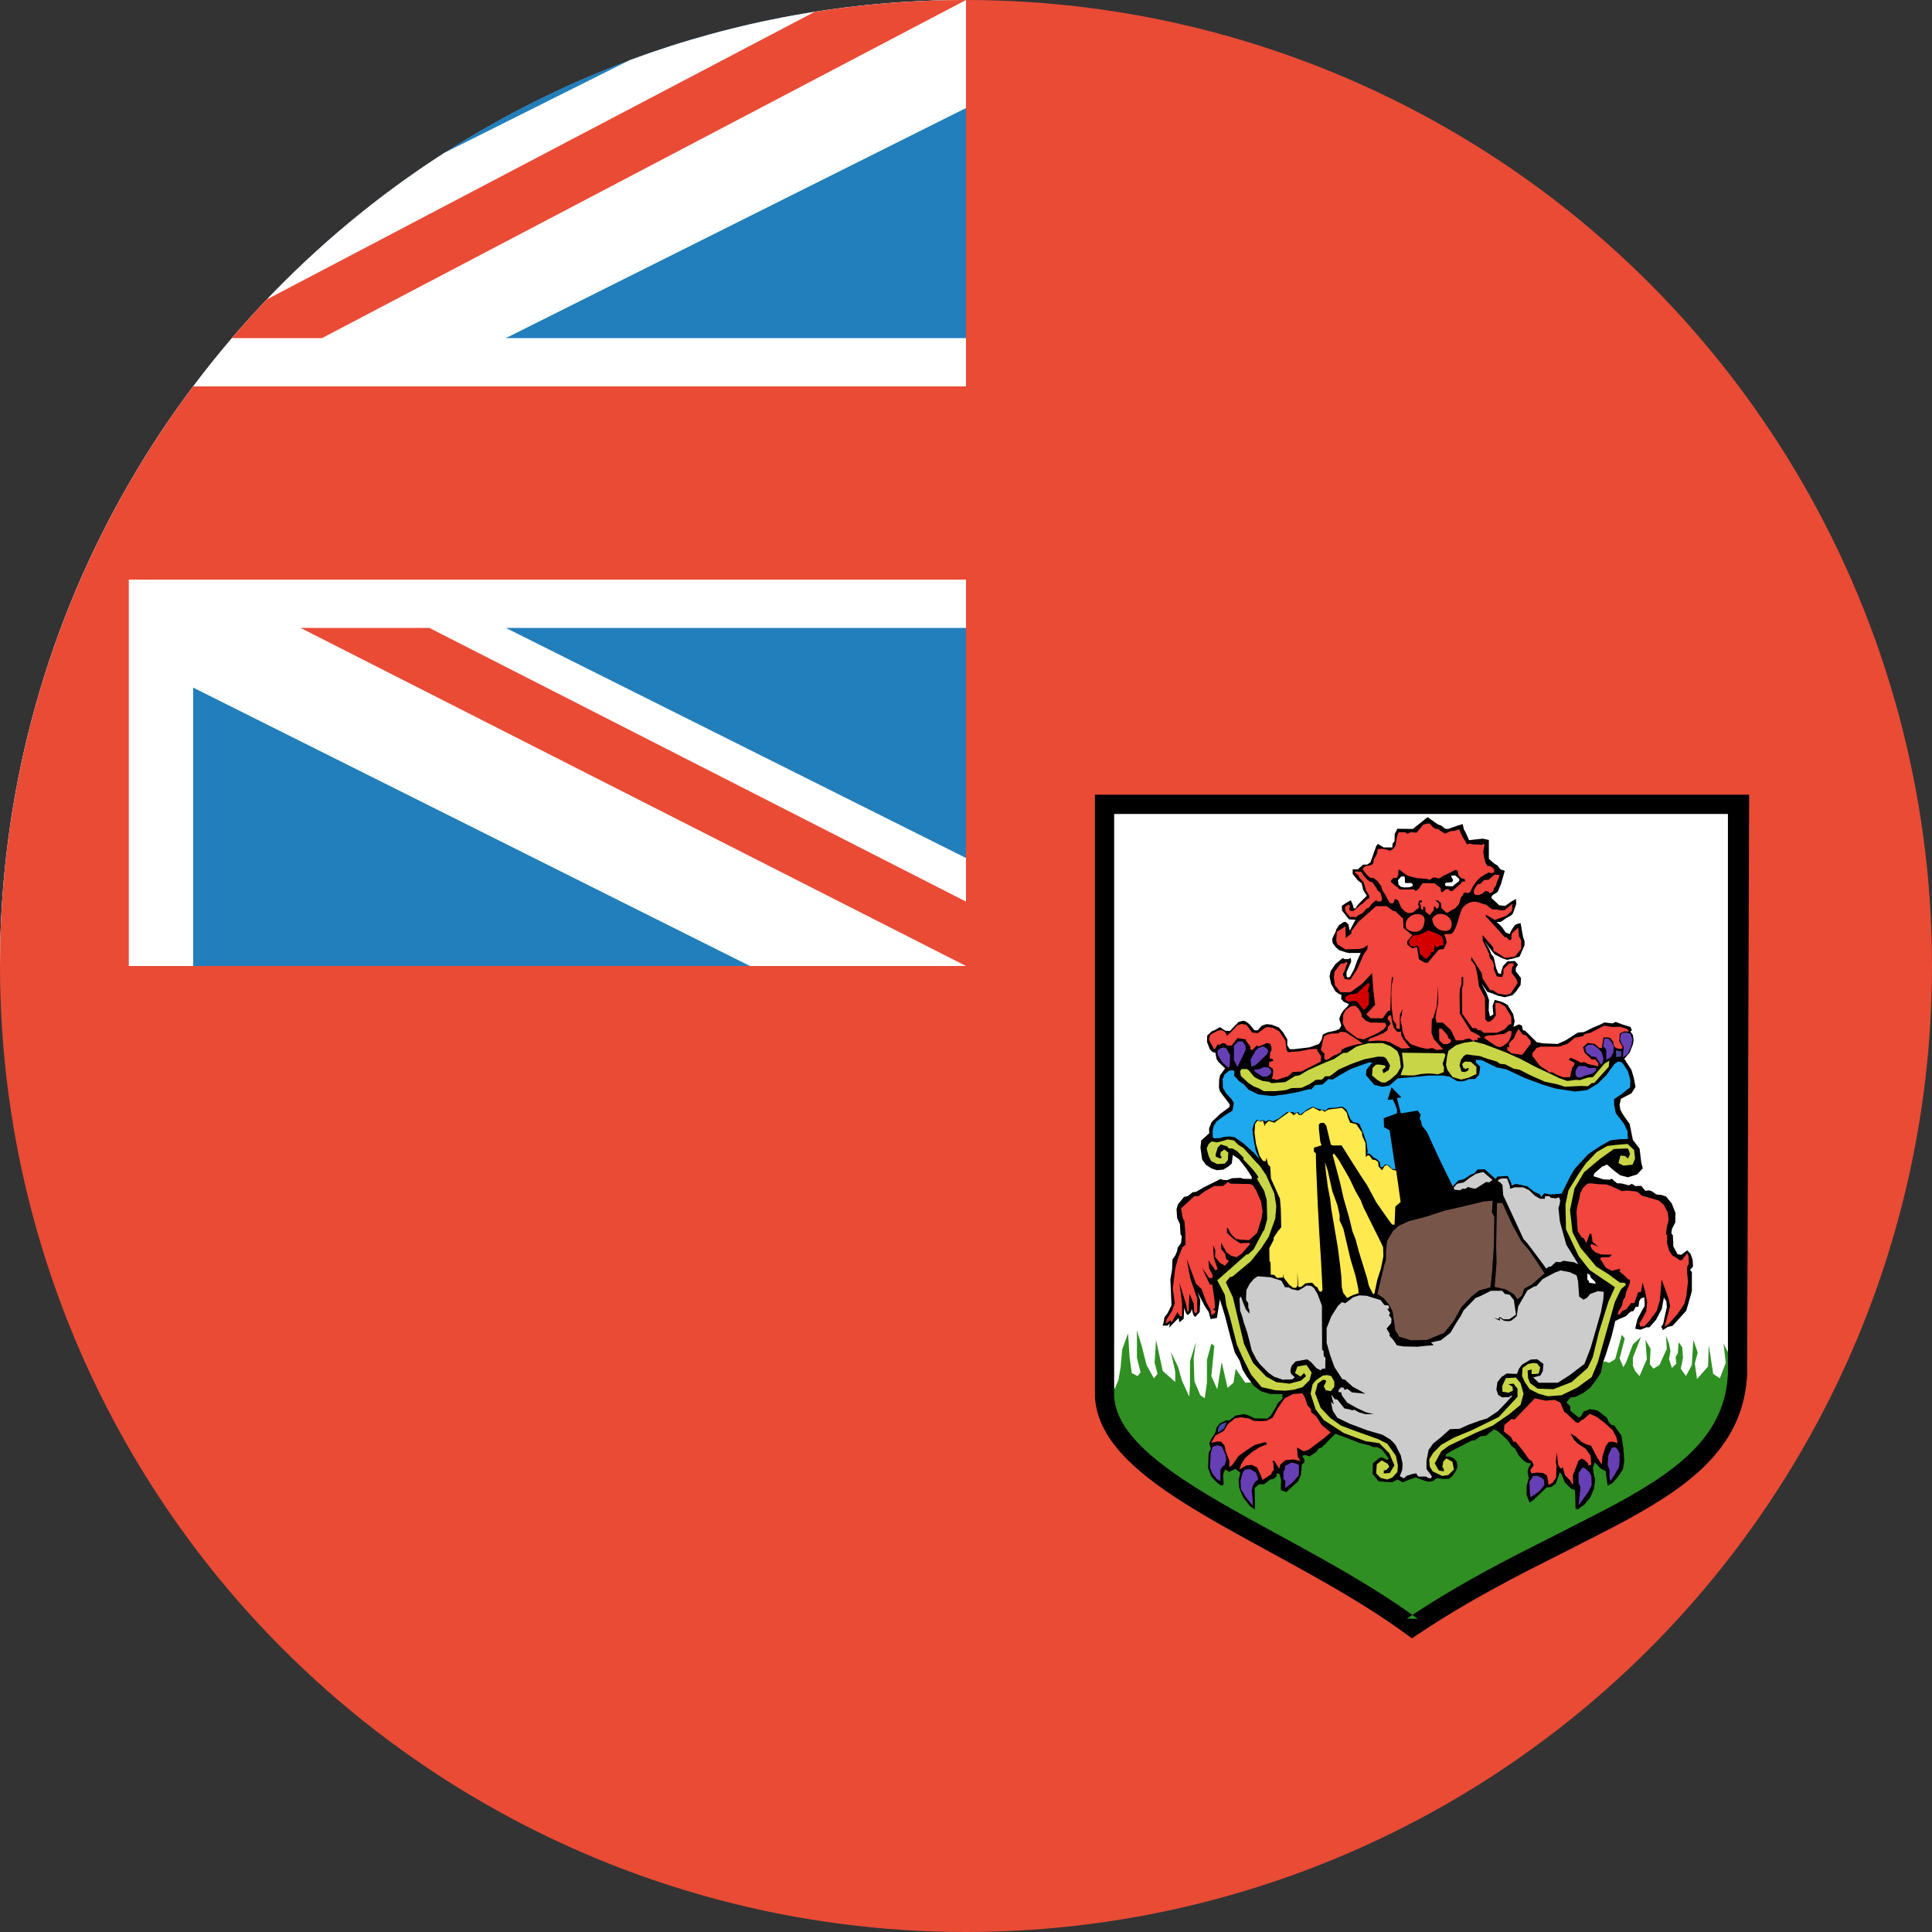 <?xml version="1.0" encoding="UTF-8" standalone="no"?>
<svg width="180px" height="180px" viewBox="0 0 180 180" version="1.1" xmlns="http://www.w3.org/2000/svg" xmlns:xlink="http://www.w3.org/1999/xlink">
    <rect x="0" y="0" width="180" height="180" fill="#333333" stroke="none"/>
    <!-- Generator: Sketch 3.8.3 (29802) - http://www.bohemiancoding.com/sketch -->
    <title>bermuda</title>
    <desc>Created with Sketch.</desc>
    <defs></defs>
    <g id="Page-1" stroke="none" stroke-width="1" fill="none" fill-rule="evenodd">
        <g id="flags" transform="translate(-990, -720)">
            <g id="bermuda" transform="translate(990, 720)">
                <ellipse id="red" fill="#E94B35" cx="90" cy="90" rx="90" ry="90"></ellipse>
                <g id="UK-corner">
                    <path d="M90,90 L90,0 C40.294,0 0,40.294 0,90 L90,90 Z" id="blue" fill="#227FBB"></path>
                    <path d="M58.667,5.604 L41.396,14.24 C16.495,30.248 0,58.198 0,90 L18,90 L18,64.062 L69.875,90 L90,90 L90,79.938 L47.125,58.5 L90,58.5 L90,31.5 L47.125,31.5 L90,10.062 L90,0 C78.981,0 68.424,1.98 58.667,5.604 L58.667,5.604 Z" id="white" fill="#FFFFFF"></path>
                    <path d="M17.993,36 L90,36 L90,54 L12,54 L12,90 L0,90 C4.3896494e-08,69.739 6.695,51.042 17.993,36 L17.993,36 L17.993,36 Z M75.912,1.096 L24.857,27.9 C23.741,29.071 22.656,30.271 21.604,31.5 L30,31.5 L90,0 L89.993,0 C85.202,0 80.5,0.375 75.912,1.096 L75.912,1.096 L75.912,1.096 Z M28,58.5 L40,58.5 L90,84 L90,90 L28,58.5 L28,58.5 Z" id="red" fill="#E94B35"></path>
                </g>
                <g id="emblem" transform="translate(102, 74)">
                    <path d="M0.91,0.938 L0.91,56.235 C1.564,64.152 18.065,69.137 29.569,77.546 C44.658,67.425 59.293,65.378 59.881,54.031 L60.065,0.938 L0.91,0.938 L0.91,0.938 L0.91,0.938 Z" id="use2386" fill="#FFFFFF"></path>
                    <polygon id="path3198" fill="#2F8F22" points="1.522 58.6 3.582 61.072 18.481 70.684 29.397 77.481 50.681 65.878 58.028 60.248 59.47 52.902 58.577 51.185 58.783 52.97 58.234 54.412 57.616 54 57.204 51.323 57.135 53.314 56.105 54.481 55.899 53.039 56.174 52.009 55.762 50.842 55.625 53.176 55.075 54.206 54.595 53.52 54.801 52.49 54.732 51.529 54.389 51.048 54.32 52.078 54.114 52.421 54.183 53.039 53.771 53.451 53.496 52.627 53.634 51.872 53.496 51.185 53.222 50.43 53.29 51.666 52.604 53.176 52.055 53.52 51.711 53.108 51.78 51.666 51.299 50.842 51.437 52.627 50.75 54.206 50.338 53.726 50.132 53.245 50.132 52.49 50.887 50.567 50.132 51.254 49.514 52.902 49.24 53.382 48.896 52.558 49.377 50.705 49.102 50.361 48.484 52.627 47.935 52.97 47.523 52.833 47.248 52.97 14.018 54.824 13.125 53.52 12.919 54.824 12.37 55.305 11.821 52.902 11.409 55.442 10.86 54.206 11.134 51.391 10.86 51.185 10.448 52.696 10.448 54.824 10.242 56.266 9.83 55.991 9.28 54.687 9.212 52.558 9.418 51.048 8.868 52.833 8.868 55.03 8.8 56.129 8.113 54.618 7.77 53.382 7.083 51.941 7.495 53.794 7.495 54.756 6.328 53.726 5.71 50.842 5.573 52.97 5.848 54 5.504 54.412 4.818 53.176 4.406 51.529 3.925 49.949 3.925 52.49 4.268 53.863 3.994 54.206 3.444 53.932 3.239 52.421 3.101 50.224 2.552 51.735 2.415 53.314 2.209 54.55 1.865 55.373 0.904 55.442"></polygon>
                    <path d="M29.63,3.231 L28.186,3.213 L27.942,3.701 L27.925,4.379 L27.751,4.588 L27.716,4.954 L26.916,4.954 L26.376,4.623 L26.219,4.832 L25.68,6.346 L25.367,6.555 L25.001,6.555 L24.514,6.99 L24.027,6.99 L24.027,7.425 L24.497,8.016 L24.862,8.295 L25.001,8.921 L25.349,9.461 L24.862,9.931 L24.479,10.331 L24.288,10.627 L24.131,10.627 L24.027,10.279 L23.853,9.878 L23.418,10.122 L23.017,10.4 L23.035,10.835 L23.679,11.653 L24.288,11.688 L23.748,12.715 L23.626,12.106 L23.348,11.88 L23.174,11.914 L22.774,12.175 L22.495,12.593 L22.426,12.854 L22.287,13.098 L22.112,13.498 L22.165,13.863 L22.461,14.264 L22.774,14.525 L23.418,14.734 L23.644,14.786 L24.775,14.786 L24.444,15.517 L24.149,16.317 L23.783,16.996 L23.557,17.083 L23.452,16.944 L23.452,16.578 L23.888,15.586 L23.853,15.256 L23.592,15.36 L23.261,15.36 L23.104,15.256 L22.426,15.812 L21.973,16.474 L21.869,16.961 L22.008,17.64 L22.408,18.353 L22.739,18.597 L22.983,18.701 L22.948,19.067 L23.209,19.345 L23.679,19.554 L23.539,19.763 L23.174,20.128 L22.948,20.459 L22.774,20.929 L22.965,21.555 L22.774,21.886 L22.339,22.042 L21.677,22.182 L21.242,22.391 L21.138,22.843 L20.894,23.261 L20.024,23.574 L19.328,23.661 L18.58,23.748 L18.162,23.748 L17.936,23.4 L17.936,22.843 L17.553,22.199 L17.153,21.729 L16.474,21.468 L16.004,21.416 L15.552,21.555 L15.186,21.99 L14.873,21.99 L14.403,21.416 L14.02,21.138 L13.794,21.103 L13.377,21.225 L12.576,22.06 L12.158,22.025 L11.654,21.694 L11.149,21.99 L10.905,22.077 L10.47,22.495 L10.453,23.069 L10.714,23.748 L10.958,24.009 L11.236,24.079 L11.341,24.653 L11.497,24.914 L12.141,25.54 L11.671,26.184 L11.584,26.602 L11.567,27.333 L11.671,27.698 L12.576,28.899 L12.524,29.16 L11.671,29.786 L10.888,30.535 L10.644,31.144 L10.662,31.579 L9.914,32.258 L9.844,32.919 L10.001,34.033 L10.349,34.52 L10.888,34.868 L11.358,35.024 L11.967,34.972 L12.454,34.676 L12.768,34.398 L12.855,33.598 L13.429,33.998 L14.107,34.85 L14.612,35.634 L14.63,35.842 L13.864,35.825 L13.568,35.738 L12.785,35.773 L12.332,35.947 L11.932,35.929 L11.723,35.842 L11.201,36.103 L10.209,36.591 L9.426,37.043 L9.113,37.078 L8.661,37.443 L8.313,37.513 L7.756,38.192 L7.616,38.644 L7.669,39.479 L7.93,40.036 L7.982,40.993 L8.104,41.185 L8.034,41.811 L7.721,42.246 L7.669,42.56 L7.495,42.977 L7.234,43.343 L7.199,44.282 L7.042,45.187 L7.094,46.406 L7.147,47.606 L6.781,48.355 L6.485,48.737 L6.416,49.19 L6.311,49.503 L6.764,49.503 L6.99,49.312 L6.92,49.695 L7.808,48.79 L7.878,49.19 L8.278,48.877 L8.313,48.181 L8.295,47.833 L8.521,48.389 L8.661,48.529 L8.956,48.25 L9.026,47.937 L9.183,48.511 L9.357,48.703 L9.774,48.233 L9.827,47.119 L9.566,46.388 L10.053,47.31 L10.227,47.658 L10.61,48.233 L10.784,48.894 L11.375,48.79 L11.654,47.067 L12.106,48.529 L12.681,50.739 L13.046,52.009 L13.498,52.775 L13.777,53.627 L14.177,54.271 L14.804,55.107 L15.465,55.611 L16.318,55.872 L17.466,55.89 L17.484,56.325 L17.048,56.725 L16.874,57.09 L16.405,57.874 L16.091,58.169 L14.925,58.152 L14.247,57.839 L13.881,57.752 L13.116,57.891 L12.524,58.343 L12.245,58.326 L11.654,58.604 L11.358,58.987 L11.219,59.492 L10.836,60.101 L10.662,60.466 L10.818,60.971 L10.61,61.354 L10.557,62.781 L10.888,63.616 L11.428,64.173 L11.793,64.417 L12.002,64.312 L11.95,63.39 L12.141,62.903 L12.524,63.129 L13.098,62.851 L13.568,63.216 L13.394,63.86 L13.464,64.643 L13.812,65.496 L14.421,66.279 L14.891,66.644 L14.925,66.435 L14.891,64.643 L15.291,64.295 L15.778,64.278 L16.352,63.843 L16.648,63.773 L16.927,63.564 L16.961,63.251 L17.205,63.338 L17.362,63.912 L17.327,64.556 L17.344,64.834 L17.849,65.008 L18.945,63.999 L19.206,63.39 L19.293,62.433 L19.52,62.259 L19.537,62.015 L19.328,61.632 L19.607,61.563 L20.007,61.685 L20.581,61.319 L20.894,60.936 L21.138,60.867 L22.408,59.579 L23.313,59.91 L24.705,60.449 L25.68,60.693 L25.906,60.815 L26.341,60.832 L26.759,61.058 L27.246,61.685 L27.385,61.928 L27.229,62.015 L26.707,61.754 L26.498,61.841 L25.906,62.346 L25.889,63.32 L26.446,64.017 L27.681,64.104 L28.221,63.843 L28.691,64.104 L29.317,63.843 L29.891,63.651 L30.692,63.947 L31.109,64.051 L31.51,63.982 L31.875,63.703 L32.449,63.79 L32.989,63.773 L33.337,63.512 L33.633,63.042 L33.789,62.677 L33.72,62.189 L33.424,61.841 L33.058,61.702 L32.676,61.702 L32.728,61.493 L33.25,61.18 L35.095,60.223 L35.443,60.171 L35.947,59.805 L36.434,59.77 L37.218,59.161 L37.513,59.318 L37.827,59.579 L38.436,60.153 L38.853,60.745 L39.149,60.971 L39.497,61.598 L39.95,62.085 L40.28,62.294 L40.663,62.346 L40.42,62.729 L40.315,63.129 L40.437,63.721 L40.228,64.434 L40.228,65.27 L40.507,66 L40.855,65.757 L42.09,64.591 L42.525,64.539 L42.96,64.225 L43.187,63.564 L43.326,63.146 L43.517,63.425 L43.796,64.121 L44.352,64.678 L44.735,64.834 L44.77,65.67 L44.788,66.557 L44.979,66.627 L45.623,66.174 L46.162,65.513 L46.51,64.695 L46.615,63.895 L46.458,63.199 L46.406,62.729 L46.58,62.242 L47.137,62.833 L47.589,63.059 L47.781,64.417 L48.216,64.191 L48.738,63.599 L49.208,62.885 L49.33,62.085 L49.243,60.902 L49.068,59.753 L48.39,58.813 L48.111,58.744 L47.798,58.361 L47.746,58.117 L46.858,57.421 L46.162,57.282 L45.553,57.508 L45.24,58.03 L45.031,58.03 L44.318,57.439 L44.283,57.003 L43.935,56.655 L44.318,56.203 L44.77,56.151 L45.518,55.768 L46.145,55.298 L46.684,54.602 L47.154,53.888 L47.311,53.053 L47.642,52.113 L48.146,50.495 L48.494,49.068 L48.929,48.859 L49.469,48.633 L49.921,48.198 L50.182,48.146 L50.391,47.763 L50.652,47.745 L50.722,47.223 L50.878,46.98 L51.192,46.858 C51.192,46.858 51.279,47.658 51.192,47.745 C51.105,47.833 50.565,48.894 50.565,48.894 L50.391,49.59 L50.356,49.799 L50.844,49.886 L51.4,49.66 L51.679,49.66 L52.288,48.964 L52.827,47.937 L53.019,46.893 L53.245,47.223 L53.297,47.78 L53.106,48.633 L52.949,49.364 L52.775,49.608 L52.932,49.921 L53.384,49.625 L53.837,49.521 L55.107,48.111 L55.629,46.284 L55.629,44.509 L55.455,44.317 L55.734,44.004 L55.699,43.378 L55.507,42.821 L55.194,42.49 L54.637,42.908 L54.289,42.855 L53.906,42.142 L53.854,41.08 L53.715,40.906 L53.767,40.506 L54.08,39.897 L54.098,38.992 L53.75,38.122 L53.228,37.478 L52.827,37.339 L52.323,37.287 L51.905,36.991 L51.661,36.904 L51.279,36.939 L50.913,36.486 L50.356,36.504 L50.043,36.295 L49.747,36.434 C49.747,36.434 49.173,36.277 49.068,36.26 C48.964,36.243 48.651,36.243 48.651,36.243 L48.146,35.808 L47.99,35.912 L47.38,35.877 L46.458,35.581 L46.545,35.32 L47.259,34.694 L47.729,34.502 L48.407,35.094 L48.947,35.494 L49.66,35.686 L50.513,35.425 L51.052,34.85 L50.913,34.311 L50.757,33.023 L50.13,32.205 L49.834,30.726 L49.173,29.786 L48.964,29.386 L48.894,28.916 L49.016,28.377 L50.008,27.855 L50.374,27.263 L50.217,26.41 L49.991,25.662 L49.33,24.653 L49.834,24.061 L50.13,23.313 L50.2,22.913 L50.13,22.425 L49.904,22.112 L50.043,21.973 L49.904,21.677 L49.121,21.433 L48.529,21.207 L48.251,21.346 L47.485,21.259 L47.102,21.451 L46.371,21.764 L45.588,22.147 L44.979,22.216 L43.865,22.93 L43.117,23.261 L41.76,23.208 L41.185,23.104 L40.106,22.042 L39.88,21.973 L39.793,21.555 L39.497,21.433 L39.01,21.677 L39.114,21.138 L38.975,20.476 L38.453,19.624 L38.018,19.38 L37.27,19.154 L37.061,19.711 L37.131,20.511 L36.817,20.702 L36.696,20.128 L36.73,19.171 L36.504,18.545 L36.034,17.605 L36.574,18.405 L37.009,18.545 L37.566,18.771 L38.192,18.91 L38.923,18.719 L39.236,18.388 L39.671,17.762 L39.706,17.118 L39.219,16.491 L39.219,16.195 L39.428,15.865 L39.132,15.534 L38.453,15.569 L38.036,16.004 L37.861,16.526 L37.861,16.752 L37.583,16.665 L37.392,16.195 L37.165,15.186 L36.939,14.89 L36.73,14.368 L36.295,13.672 L36.957,14.56 L37.287,14.942 L38.001,15.29 L38.418,15.43 L39.01,15.29 L39.567,15.134 L39.793,14.629 L40.037,14.072 L40.037,13.689 L39.898,13.289 L39.671,12.001 C39.671,12.001 39.271,12.088 39.167,12.175 C39.062,12.262 38.801,12.697 38.801,12.697 L38.645,13.028 L38.279,12.872 L37.931,12.367 L37.635,12.071 L37.426,11.897 L37.635,11.897 C37.635,11.897 37.757,11.967 38.07,11.723 C38.384,11.479 38.645,11.375 38.645,11.375 C38.645,11.375 38.801,11.271 38.888,11.201 C38.975,11.131 39.271,10.192 39.271,10.192 L39.236,9.757 L38.801,10 L38.244,10.4 L37.687,10.348 L36.939,9.652 L37.009,9.443 L37.531,9.095 L37.844,8.364 L38.192,7.146 C38.192,7.146 38.105,7.077 37.914,7.042 C37.722,7.007 37.548,6.659 37.548,6.659 L37.183,6.433 L36.713,6.015 L36.713,4.257 L36.139,4.136 L34.868,4.275 L34.555,3.561 L34.381,3.266 L34.277,2.778 L33.702,2.952 L32.919,3.231 L32.641,3.213 L32.275,2.917 L31.962,2.813 L31.527,2.5 L31.005,2.134 L29.63,3.231 L29.63,3.231 Z" id="path3200" fill="#000000"></path>
                    <path d="M0.014,56.235 C0.181,58.292 1.199,60.141 3.001,61.955 C4.524,63.489 6.596,64.999 9.422,66.71 C10.863,67.583 12.409,68.458 14.665,69.695 C15.218,69.998 17.151,71.052 17.453,71.217 C18.565,71.826 19.439,72.308 20.283,72.783 C23.875,74.799 26.613,76.495 29.04,78.269 L29.547,78.639 L30.068,78.29 C33.138,76.23 36.295,74.422 40.254,72.376 C40.685,72.154 47.592,68.678 49.374,67.71 C53.026,65.728 55.486,64.029 57.305,62.089 C59.453,59.796 60.614,57.202 60.776,54.077 L60.964,0.042 L0.014,0.042 L0.014,56.235 L0.014,56.235 Z M58.986,54.028 C58.848,56.675 57.864,58.872 55.998,60.864 C54.338,62.635 52.017,64.237 48.52,66.136 C46.767,67.088 39.885,70.551 39.432,70.785 C35.417,72.859 32.205,74.699 29.07,76.802 L30.097,76.823 C27.603,74.999 24.809,73.27 21.16,71.221 C20.309,70.743 19.43,70.257 18.312,69.646 C18.009,69.48 16.077,68.426 15.526,68.124 C13.291,66.899 11.764,66.034 10.35,65.178 C4.747,61.785 2.042,59.061 1.802,56.162 C1.802,56.162 1.806,34.847 1.806,24.153 L1.806,1.834 L58.987,1.834 L58.986,54.028 Z" id="shield-border" fill="#000000"></path>
                    <path d="M30.732,11.705 C30.664,13.204 29.376,12.889 29.008,12.479 C28.653,11.108 30.708,10.732 30.732,11.705 L30.732,11.705 L30.732,11.705 Z" id="path3232" fill="#F1453D"></path>
                    <path d="M31.43,11.618 C31.564,12.803 32.923,12.968 33.18,12.471 C33.629,11.34 31.942,10.621 31.43,11.618 L31.43,11.618 L31.43,11.618 Z" id="path3234" fill="#F1453D"></path>
                    <path d="M30.596,10.475 L30.596,10.735 L30.453,10.761 L30.401,10.696 L30.362,10.294 L30.284,10.255 L30.284,10.073 L30.466,10.06 L30.466,9.891 L30.245,9.891 L30.167,10.06 L30.128,10.294 L30.219,10.488 L30.128,10.644 L29.959,10.735 L29.725,10.956 L29.57,11.034 L29.206,11.073 L28.907,10.93 L28.608,10.644 C28.608,10.644 28.478,10.436 28.465,10.385 C28.452,10.333 28.374,10.151 28.374,10.151 L28.297,9.956 L28.154,9.8 L27.933,9.774 L27.868,10.047 L27.79,10.151 L27.608,10.177 L27.413,10.008 L27.283,9.787 L27.141,9.501 L27.024,9.306 L26.855,9.06 L26.777,8.917 L26.699,8.579 L26.504,8.332 L26.374,8.124 L26.166,7.956 L25.946,7.787 L25.686,7.787 L25.517,7.657 L25.27,7.423 L25.088,7.176 L24.971,7.033 L24.997,6.903 L25.088,6.786 L25.283,6.67 L25.478,6.657 L25.699,6.605 L25.92,6.488 L25.958,6.332 L25.997,6.072 L26.231,5.656 L26.335,5.358 L26.348,5.124 L26.686,5.072 L27.011,5.111 L27.244,5.176 L27.491,5.254 L27.777,5.111 L28.011,4.812 L28.089,4.293 L28.193,3.812 L28.31,3.539 L28.907,3.539 L29.115,3.682 L29.284,3.604 L29.44,3.526 L29.816,3.565 L30.011,3.565 C30.011,3.565 30.167,3.318 30.232,3.279 C30.297,3.24 30.609,2.825 30.609,2.825 L31.011,2.721 L31.219,2.747 L31.505,3.072 L31.739,3.214 L31.947,3.227 L32.44,3.552 C32.44,3.552 32.596,3.682 32.648,3.656 C32.7,3.63 33.142,3.435 33.142,3.435 L33.531,3.409 L33.947,3.266 L34.09,3.591 C34.09,3.591 34.298,4.085 34.363,4.137 C34.427,4.189 34.687,4.682 34.687,4.682 C34.687,4.682 34.817,4.617 34.882,4.604 C34.947,4.591 35.246,4.669 35.246,4.669 L36.103,4.708 L36.22,4.578 L36.311,4.734 L36.194,5.332 L36.246,5.786 L36.402,6.397 L36.597,6.683 L36.856,6.696 L37.194,6.981 L37.207,7.267 L36.947,7.358 L36.714,7.28 L36.415,7.449 L35.947,7.722 L35.558,8.111 L35.22,8.592 L34.999,9.073 L34.778,9.228 L34.583,9.151 L34.389,9.164 L34.298,9.397 L34.103,9.631 L33.934,10.229 L33.57,10.631 L33.194,10.813 L32.921,11.021 L32.739,11.021 L32.427,10.722 L32.284,10.592 L32.245,10.125 L31.947,9.891 L31.726,9.891 L32.05,10.151 L32.063,10.501 L31.882,10.657 L31.791,10.631 L31.7,10.449 L31.596,10.449 L31.583,10.8 L31.193,11.255 L30.803,10.93 L30.791,10.514 L30.596,10.475 L30.596,10.475 L30.596,10.475 Z" id="path3236" fill="#F1453D"></path>
                    <path d="M28.284,7.072 L28.284,7.527 L28.115,7.8 L27.816,7.8 L27.634,7.994 L27.582,8.15 L27.92,8.462 L28.232,8.683 L28.362,8.839 L28.439,8.878 L29.738,8.865 L29.894,9.021 L30.18,8.813 L30.531,8.28 L31.635,8.293 L32.219,8.722 L32.258,9.073 L32.388,9.125 L32.7,8.852 L32.96,8.839 L33.09,9.008 L33.323,9.008 L34.09,8.319 L34.22,8.137 L34.505,8.124 L34.466,7.904 L34.155,7.826 L33.882,7.553 L33.804,7.098 L33.557,7.059 L33.129,7.28 L32.388,7.644 L32.141,7.826 L31.921,7.839 C31.921,7.839 31.83,7.761 31.778,7.761 L31.492,7.761 L31.258,7.956 L31.076,7.956 L31.011,7.891 L30.011,7.813 L29.18,7.605 L28.751,7.319 L28.478,7.098 L28.4,7.02 L28.284,7.072 L28.284,7.072 L28.284,7.072 Z" id="path3238" fill="#000000"></path>
                    <polygon id="path3240" fill="#FFFCFC" points="28.907 8.267 29.479 8.267 29.621 8.384 29.621 8.54 29.349 8.657 28.868 8.683 28.53 8.631 28.297 8.423 28.245 8.007 28.556 7.657 28.855 7.657 28.881 7.774 28.907 8.267"></polygon>
                    <polygon id="path3242" fill="#FFFCFC" points="32.726 8.241 32.635 8.319 32.635 8.475 32.752 8.553 33.323 8.579 33.947 8.085 33.96 7.891 33.583 7.566 33.258 7.566 33.207 7.657 33.284 7.826 33.388 7.982 33.284 8.189 32.726 8.241"></polygon>
                    <polygon id="path3244" fill="#F1453D" points="24.235 7.196 24.815 7.215 25.115 7.664 25.377 7.945 25.639 8.151 25.864 8.189 26.294 8.825 26.294 8.9 26.631 9.2 26.725 9.593 26.762 9.724 26.744 9.893 26.556 10.005 26.332 9.968 26.201 9.874 25.789 10.23 25.527 10.585 25.358 10.623 24.909 11.11 24.684 11.185 24.328 11.447 23.766 11.428 23.411 10.997 23.336 10.829 23.317 10.492 23.635 10.267 23.785 10.436 23.71 10.604 23.729 10.81 23.916 10.885 24.104 10.866 24.778 10.286 24.946 10.192 25.339 9.799 25.583 9.668 25.564 9.425 25.283 8.994 25.19 8.694 25.115 8.413 25.04 8.207 24.778 7.908 24.628 7.739 24.572 7.571 24.31 7.365 24.235 7.327 24.235 7.196"></polygon>
                    <polygon id="path3246" fill="#F1453D" points="35.507 9.387 35.806 9.387 36.125 9.237 36.368 9.031 36.593 9.031 36.743 9.181 36.986 9.162 37.136 8.975 37.192 8.75 37.398 8.47 37.454 8.189 37.641 7.795 37.698 7.515 37.229 7.496 36.686 7.964 36.274 7.983 35.937 8.338 35.675 8.376 35.394 8.788 35.301 9.031 35.338 9.275 35.507 9.387"></polygon>
                    <polygon id="path3248" fill="#D40000" points="29.721 13.151 29.365 13.506 29.271 13.825 29.421 14.143 29.758 14.199 30.002 14.068 30.226 14.33 30.264 14.78 30.713 15.267 30.919 15.323 31.088 15.135 31.275 14.948 31.294 14.761 31.593 14.63 31.668 14.068 31.837 14.274 32.118 14.106 32.473 14.068 32.473 13.6 32.342 13.282 32.061 13.076 31.631 12.889 31.163 12.72 30.938 12.739 30.526 12.982 30.077 13.132 29.721 13.151"></polygon>
                    <path d="M32.539,13.035 L33.216,13.004 C33.68,12.703 33.88,11.478 34.199,10.668 C34.695,10.027 35.302,9.835 36.043,10.177 L36.474,10.3 L37.027,10.73 L37.427,10.73 L37.703,10.791 L38.133,10.822 L38.902,10.207 L38.871,10.853 L38.349,11.314 L37.273,11.713 L36.443,11.222 L36.412,11.345 L38.195,13.312 L38.349,13.312 L38.656,13.619 L38.81,13.496 L38.84,12.974 L39.455,12.42 L39.517,13.22 L39.732,13.619 L39.732,14.388 L39.148,15.125 L38.226,15.248 L37.15,14.572 L37.119,14.265 L36.136,13.127 L36.136,13.619 L36.72,14.818 L36.812,15.279 L37.027,15.494 L37.181,15.863 L37.181,16.324 L37.457,16.969 L37.949,17.031 L38.072,16.724 L38.072,16.293 L38.595,15.771 L38.933,15.74 L39.056,15.924 L38.902,16.078 L38.84,16.416 L38.84,16.631 L39.271,17.215 L39.394,17.584 L38.748,18.568 L38.318,18.691 L37.549,18.568 L37.088,18.26 L36.843,18.26 L36.136,17.185 L36.043,16.662 L35.091,15.156 L35.06,15.463 L35.429,15.924 L35.613,16.631 L35.798,17.892 L36.351,18.967 L36.381,20.965 L36.566,21.18 L36.812,21.18 L37.119,20.934 L37.365,20.596 L37.304,19.428 L37.642,19.428 L38.226,19.766 L38.656,20.473 L38.81,20.781 L38.81,21.426 L38.595,21.457 L38.164,21.918 L37.457,22.225 L36.228,22.225 L35.951,21.979 L35.705,21.979 L35.521,21.795 L35.183,21.795 L34.23,20.443 L34.199,18.199 L34.322,17.707 L34.322,17.031 L34.168,17.031 L34.168,17.707 L34.015,18.137 L33.984,18.752 L34.015,20.443 L35.029,22.072 L35.767,22.441 L35.982,22.686 L35.644,22.686 L35.675,22.932 L35.398,22.871 L35.336,22.994 L35.183,22.932 L34.906,22.748 L34.537,22.809 L34.291,22.932 L33.646,22.932 L33.369,22.379 L33.154,21.949 L32.417,21.273 L31.863,21.273 L31.74,20.873 L31.833,20.166 L31.986,19.521 L31.986,17.799 L31.863,19.766 L31.525,20.873 L31.402,20.965 L31.371,22.225 L31.587,22.809 L32.447,23.762 L31.863,23.824 L31.433,23.639 L30.972,23.731 L30.265,23.578 L29.466,23.301 L28.943,22.779 L28.697,22.195 L28.605,21.611 L28.482,20.996 L28.605,20.504 L28.667,20.012 L28.421,20.566 L28.421,21.395 L28.421,21.887 L28.083,21.795 L28.083,21.426 L27.806,21.057 L27.745,20.566 L27.652,19.828 L27.622,18.629 L27.652,17.892 L27.806,17.062 L27.683,17.031 L27.591,18.076 L27.529,20.135 L27.314,20.197 L26.822,20.873 L25.716,20.873 L25.286,20.504 L26.116,19.613 L26.023,18.906 L25.931,18.076 L25.839,16.662 L24.886,17.676 L23.81,18.445 L22.888,18.445 L22.366,17.799 L22.273,17.062 L22.335,16.539 L22.888,15.801 L23.288,15.74 L23.441,15.586 L23.534,15.709 L23.319,16.324 L23.103,16.785 L23.288,17.215 L23.81,17.277 L24.487,16.232 L25.009,15.002 L25.409,14.388 L25.409,14.049 L25.04,14.326 L24.609,14.418 L23.349,14.449 L22.612,13.988 L22.489,13.619 L22.519,13.281 L22.55,12.82 L23.349,12.297 L23.38,13.404 L23.903,12.974 L23.903,12.759 L24.579,11.867 L26.208,10.423 L27.191,10.423 L27.775,10.853 L28.021,10.914 L28.728,11.591 L28.759,12.451 L29.589,13.127 L29.097,13.711 L29.128,14.019 L29.589,14.357 L30.019,14.234 L30.203,15.371 L30.726,15.678 L31.003,15.709 L32.048,14.48 L32.509,14.418 L32.785,13.804 L32.662,13.312 L32.539,13.035 L32.539,13.035 L32.539,13.035 Z" id="path3250" fill="#F1453D"></path>
                    <polygon id="path2200" fill="#F1453D" points="20.725 23.718 20.725 23.899 21.086 24.389 21.061 24.904 19.23 25.833 18.43 25.884 18.017 26.271 16.96 26.607 16.496 26.503 16.573 26.245 16.625 25.807 16.573 25.549 16.238 25.369 16.238 24.956 16.65 24.827 16.522 24.646 16.289 24.621 16.341 24.079 16.444 23.873 16.47 23.744 16.444 23.486 16.341 23.254 16.057 23.176 15.232 23.512 15.103 23.383 14.716 23.795 14.51 23.821 14.484 23.486 14.071 22.944 14.071 22.841 13.298 22.712 12.756 23.409 12.369 23.409 12.086 23.202 11.853 23.202 11.596 23.357 11.441 23.305 11.209 23.718 11.08 23.718 10.925 23.383 10.719 23.047 10.641 22.841 10.745 22.428 11.08 22.222 11.492 22.016 11.802 21.964 12.163 22.171 12.318 22.506 12.782 22.067 13.246 21.552 13.633 21.397 14.123 21.474 14.665 22.196 15.18 22.248 15.799 21.81 16.032 21.681 16.599 21.758 17.166 22.067 17.759 22.944 17.863 23.795 17.992 24.027 19.023 23.95 20.106 23.744 20.725 23.718"></polygon>
                    <polygon id="path3173" fill="#673FB4" points="12.266 23.692 12.601 24.285 12.576 25.343 12.447 25.472 11.957 25.059 11.699 24.698 11.441 24.26 11.441 23.873 11.699 23.666 12.034 23.589 12.266 23.692"></polygon>
                    <polygon id="path3175" fill="#673FB4" points="13.298 25.394 14.046 23.847 14.046 23.434 13.762 23.022 13.375 23.022 12.962 23.409 12.962 24.775 13.298 25.394"></polygon>
                    <polygon id="path3177" fill="#673FB4" points="14.587 25.394 15 25.214 16.006 24.26 16.16 23.976 16.083 23.744 15.799 23.537 15.619 23.486 15.206 23.666 14.974 23.899 14.51 24.724 14.587 25.394"></polygon>
                    <polygon id="path3179" fill="#673FB4" points="16.367 26.065 16.006 26.323 15.593 26.297 14.845 25.781 14.871 25.678 15.335 25.601 15.748 25.42 16.16 25.446 16.393 25.652 16.47 25.884 16.367 26.065"></polygon>
                    <polygon id="path3181" fill="#C8D547" points="13.607 26.245 14.304 26.89 14.819 27.225 15.232 27.38 15.748 27.664 16.831 27.664 17.811 27.561 18.301 27.38 19.255 27.354 20.029 26.993 20.596 26.607 21.164 26.581 21.473 26.271 21.886 26.271 22.711 25.652 23.872 25.136 25.084 24.698 26.399 24.44 26.941 24.466 27.147 24.621 27.405 25.059 27.508 25.265 27.379 25.704 26.889 25.988 26.786 25.678 27.096 25.42 27.018 25.265 26.528 25.188 26.193 25.188 25.883 25.498 25.832 26.194 26.244 26.555 26.683 26.839 27.07 26.864 27.534 26.581 28.153 26.039 28.514 25.42 28.411 24.518 28.205 23.95 27.586 23.486 26.812 23.176 25.471 23.202 24.671 23.409 24.362 23.512 23.511 24.079 23.124 24.105 22.273 24.672 21.938 24.801 21.551 24.956 20.957 25.214 19.823 25.73 19.049 26.194 18.662 26.245 17.759 26.813 16.47 26.916 16.238 26.787 15.645 26.71 15.258 26.555 14.871 26.349 14.329 25.704 14.175 25.601 13.685 25.601 13.53 25.807 13.607 26.245"></polygon>
                    <polygon id="path3183" fill="#F1453D" points="21.344 22.557 21.061 23.821 21.396 24.182 21.37 24.595 21.551 24.775 21.886 24.595 22.221 24.363 22.556 24.234 22.943 24.027 22.995 23.795 23.408 23.589 23.846 23.46 24.413 23.305 24.981 23.228 24.568 22.944 23.382 22.171 22.892 22.119 22.711 22.274 22.015 22.3 21.628 22.403 21.344 22.557"></polygon>
                    <polygon id="path3185" fill="#F1453D" points="27.044 21.294 26.219 21.268 25.677 21.268 25.239 21.087 24.878 20.726 24.826 20.391 24.568 19.978 24.31 19.721 23.923 19.721 23.382 20.082 23.15 20.546 23.098 21.294 23.408 21.938 24.439 22.712 25.032 22.841 25.445 22.661 26.373 22.248 26.967 21.861 27.173 21.526 27.044 21.294"></polygon>
                    <polygon id="path3187" fill="#D40000" points="25.058 20.107 25.522 19.617 25.548 18.508 25.419 18.405 25.548 17.967 25.6 17.606 25.419 17.606 24.413 18.56 23.717 18.663 23.356 18.869 23.33 19.127 23.614 19.308 24.13 19.256 24.413 19.282 25.058 20.107"></polygon>
                    <polygon id="path3189" fill="#F1453D" points="25.471 23.022 26.373 22.944 27.096 22.996 27.457 23.099 28.179 23.486 28.591 23.692 29.391 23.641 29.081 23.254 28.772 22.867 28.566 22.48 28.514 22.093 28.334 22.145 28.127 22.093 27.869 21.758 27.715 21.268 27.611 20.623 27.405 20.597 27.25 20.907 27.405 21.062 27.56 21.371 27.302 21.706 27.276 21.964 26.941 22.222 26.477 22.428 26.038 22.609 25.548 22.79 25.471 23.022"></polygon>
                    <polygon id="path3191" fill="#C8D547" points="28.617 24.079 28.772 25.369 28.488 26.168 29.081 26.194 29.778 26.194 30.397 26.065 30.99 26.013 31.532 26.039 31.97 26.091 32.512 25.884 32.537 25.472 32.408 25.111 32.666 24.311 32.563 24.131 28.617 24.079"></polygon>
                    <polygon id="path3193" fill="#F1453D" points="32.073 21.835 32.099 22.944 32.486 23.28 32.847 23.28 33.131 23.125 33.208 22.893 32.95 22.738 32.847 22.428 32.305 21.835 32.073 21.835"></polygon>
                    <polygon id="path3195" fill="#F1453D" points="36.277 22.712 37.386 23.46 37.721 23.563 38.031 23.46 38.546 23.047 38.804 22.48 38.83 22.067 38.572 22.042 38.16 22.325 37.566 22.377 37.102 22.454 36.741 22.454 36.38 22.532 36.277 22.712"></polygon>
                    <polygon id="path3197" fill="#F1453D" points="39.475 21.861 39.269 22.196 39.062 22.712 38.598 23.202 38.624 23.563 38.418 23.563 38.443 23.847 38.804 24.131 39.81 24.285 40.61 23.254 40.61 22.97 40.171 22.454 39.862 22.377 39.475 21.861"></polygon>
                    <polygon id="path3199" fill="#F1453D" points="44.169 24.75 44.685 25.008 44.685 25.188 44.478 25.472 44.349 26.013 44.298 26.349 43.679 26.374 43.034 26.142 42.673 25.91 42.338 25.91 42.157 25.755 41.848 25.549 41.461 25.291 41.048 24.75 40.764 24.389 40.764 24.131 41.151 23.641 41.538 23.512 43.266 23.512 44.066 23.228 44.71 22.686 45.484 22.532 45.665 22.325 46.18 22.222 47.47 21.552 48.192 21.681 48.914 21.655 49.533 21.835 49.765 22.042 49.636 22.119 49.301 22.093 48.914 22.3 48.863 22.996 49.172 23.563 49.095 23.718 48.708 23.692 48.45 23.563 48.321 23.331 48.321 23.099 48.063 22.738 47.857 22.661 47.393 22.661 47.238 23.641 47.006 23.641 46.567 23.254 45.923 23.176 45.484 23.563 45.639 24.079 46.284 24.698 46.619 24.698 46.928 25.059 46.903 25.343 46.438 25.24 45.974 25.136 45.587 24.956 45.278 25.008 44.917 24.801 44.556 24.646 44.324 24.543 44.169 24.75"></polygon>
                    <polygon id="path3201" fill="#C8D547" points="34.73 25.498 34.575 25.601 34.343 25.498 34.214 25.136 34.472 24.904 35.039 24.93 35.555 25.394 35.555 26.065 34.858 26.4 34.136 26.581 33.337 26.349 32.847 25.678 32.718 25.214 32.821 24.414 32.95 23.899 33.646 23.383 34.394 23.151 35.271 23.022 36.277 23.28 38.314 24.053 39.681 24.672 41.203 25.472 42.106 25.884 43.292 26.452 44.014 26.71 44.839 26.607 45.2 26.632 45.923 26.4 46.413 26.349 47.496 25.085 47.934 24.827 47.883 25.394 47.16 26.194 46.541 26.89 46.284 26.916 45.948 27.2 45.304 27.174 43.808 27.251 43.086 27.019 41.951 26.787 40.61 26.194 39.552 25.652 39.036 25.575 38.237 25.162 37.747 25.111 37.463 24.904 36.586 24.646 35.864 24.389 35.168 24.311 34.626 24.234 34.368 24.389 34.111 24.75 33.982 25.24 34.162 25.833 34.472 25.884 34.755 25.755 34.858 25.549 34.73 25.498"></polygon>
                    <polygon id="path3203" fill="#673FB4" points="45.097 25.317 45.69 25.317 46.026 25.498 46.696 25.498 46.696 25.755 46.309 26.039 45.561 26.245 45.226 26.4 44.968 26.374 44.788 26.142 44.788 25.781 44.942 25.472 45.097 25.317"></polygon>
                    <path d="M49.198,24.518 L49.198,24.518 C49.198,24.518 49.611,24.285 49.688,24.105 C49.765,23.924 49.946,23.537 49.946,23.537 L50.101,22.867 L49.894,22.3 L49.507,22.196 L49.172,22.222 L48.992,22.403 L48.94,22.893 L49.121,23.305 L49.275,23.537 L49.249,23.976 L49.198,24.518 L49.198,24.518 L49.198,24.518 Z" id="path3205" fill="#673FB4"></path>
                    <polygon id="path3207" fill="#673FB4" points="47.65 24.724 47.65 24.724 48.063 24.518 48.321 24.027 48.347 23.486 48.14 23.073 47.857 22.764 47.47 22.764 47.367 23.486 47.65 23.77 47.65 24.724"></polygon>
                    <polygon id="path3209" fill="#673FB4" points="47.16 25.188 47.315 25.008 47.393 24.621 47.238 24.053 47.006 23.795 46.722 23.537 46.413 23.331 45.974 23.331 45.69 23.563 45.768 24.027 46.284 24.414 46.696 24.492 47.16 25.188"></polygon>
                    <path d="M23.054,29.214 L22.303,29.305 L21.772,29.37 L21.422,29.577 L21.137,29.409 L20.968,29.512 L20.334,29.175 L19.595,29.577 L19.246,29.888 L19.026,29.888 L18.857,29.668 L18.52,29.901 L18.326,29.706 L18.119,29.59 L16.72,30.6 L16.215,30.432 L15.995,30.626 L15.904,30.704 L15.852,30.924 L15.645,30.38 L15.463,30.51 L15.153,30.406 L14.932,30.717 L14.881,31.533 L15.01,32.556 L15.347,33.683 L15.658,34.149 L15.917,34.201 L15.995,33.877 L16.137,34.486 L16.344,34.693 L16.409,35.794 L17.251,37.685 L17.329,38.657 L17.368,40.341 L17.057,40.716 L16.655,41.325 L16.668,41.507 L16.254,42.297 L16.279,43.501 L16.37,43.605 L16.396,44.758 L16.72,44.784 L16.979,45.069 L17.549,45.017 L17.549,44.667 L17.627,45.069 L18.08,45.664 L18.469,45.975 L18.741,45.988 L18.883,45.781 L18.87,44.486 L18.961,45.91 L19.246,45.898 L19.608,45.574 L20.088,45.509 L20.243,45.522 C20.243,45.522 20.373,45.6 20.437,45.716 C20.502,45.833 20.735,45.936 20.735,45.936 L20.904,46.286 L21.111,46.364 L21.215,46.144 L21.072,43.385 L20.93,41.131 L20.774,38.268 L20.619,34.616 L20.593,33.45 L20.411,33.294 L20.424,32.919 L20.865,32.789 L21.124,32.712 L21.007,32.362 L20.878,31.196 L20.878,30.756 L21.033,30.626 L21.344,30.613 L21.564,30.872 L21.992,32.647 L22.212,32.724 L22.989,32.712 L24.751,35.496 L25.372,36.429 L26.227,38.022 L27.341,39.615 L27.691,40.082 L27.924,40.108 L28.002,38.411 L28.494,37.983 L28.08,35.056 L27.743,34.991 L27.276,34.564 L27.017,34.603 L26.758,35.03 L26.435,34.667 L26.396,34.253 L26.098,34.059 L25.878,34.059 L25.593,33.67 L25.437,33.631 L25.256,33.8 L25.217,32.478 L24.932,31.857 L24.88,31.481 L24.349,30.73 L23.792,30.6 C23.792,30.6 23.546,30.043 23.546,29.966 C23.546,29.888 23.442,29.616 23.442,29.616 L23.054,29.214 L23.054,29.214 L23.054,29.214 Z" id="path2221" fill="#FEE94E"></path>
                    <polygon id="path3194" fill="#FEE94E" points="23.52 46.934 23.145 46.455 23.015 45.949 22.963 44.861 22.847 43.825 22.639 42.219 22.303 40.237 22.031 38.631 21.927 37.685 21.707 36.571 21.616 35.807 21.525 35.173 21.448 34.266 21.707 35.082 22.134 36.986 22.613 38.307 22.808 39.201 22.808 39.706 23.145 40.431 23.365 41.351 23.818 43.294 24.297 44.887 24.543 46.04 24.582 46.48 24.077 46.649 23.831 46.765 23.52 46.934"></polygon>
                    <polygon id="path3196" fill="#FEE94E" points="26.046 46.545 26.318 45.237 26.642 44.24 26.784 43.566 26.888 43.022 26.862 42.206 26.642 41.727 25.631 39.693 25.023 38.463 24.777 37.828 24.323 37.038 23.714 35.768 23.17 34.823 22.717 34.046 22.29 33.476 22.16 33.592 22.549 35.043 22.873 36.287 23.183 37.66 23.701 39.46 23.999 40.703 24.297 41.468 24.582 42.543 25.372 45.107 25.528 45.781 25.916 46.558 26.046 46.545"></polygon>
                    <path d="M19.494,53.923 L19.165,54.253 L18.648,53.923 L18.883,53.312 L19.729,53.171 L20.2,53.876 L20.012,54.582 L19.353,55.24 L18.554,55.475 L17.755,55.569 L16.814,55.522 L15.545,55.24 L14.558,54.064 L13.805,52.56 L13.241,51.29 L12.583,48.704 L12.254,47.623 L12.113,46.636 L11.407,45.272 L11.689,45.037 L14.134,42.874 L14.275,42.874 L14.793,42.404 L15.686,40.711 L15.78,40.617 L16.062,39.583 L16.015,37.796 L15.78,36.95 L15.216,36.01 C15.216,36.01 15.028,35.681 15.216,35.728 C15.404,35.775 14.699,34.928 14.699,34.928 L13.852,34.035 L13.852,33.847 L13.241,33.236 L12.818,33.001 L12.489,33.001 L12.348,32.812 L11.736,32.624 L11.454,32.907 L11.266,33.518 L11.266,33.753 L11.689,33.941 L11.83,33.847 L11.689,33.612 L11.736,33.33 L12.066,33.095 L12.442,33.377 L12.395,34.082 L12.113,34.411 L11.407,34.458 L10.843,34.176 L10.608,33.706 L10.42,33.001 L10.608,32.577 L10.89,32.342 L11.36,32.436 L12.113,32.248 L12.348,32.154 L12.959,32.248 L13.382,32.671 L13.852,32.954 L15.028,34.27 L15.357,34.599 L15.968,35.492 L16.72,37.185 L16.908,38.361 L16.814,39.536 L16.203,41.229 L15.498,42.31 L14.51,43.533 L12.818,44.943 L12.583,44.99 L12.207,45.46 L12.865,46.871 L13.899,51.196 L14.746,52.983 L15.968,54.253 L16.908,54.77 L18.131,54.911 L19.212,54.629 L19.682,54.206 L19.494,53.923 L19.494,53.923 L19.494,53.923 Z" id="path3202" fill="#C8D547"></path>
                    <polygon id="path3204" fill="#C8D547" points="21.469 54.911 21.328 55.146 21.516 55.522 21.986 55.616 22.315 55.193 22.315 54.723 22.033 54.206 21.657 54.112 21.234 54.159 20.623 54.582 20.294 54.958 20.106 55.851 20.576 57.309 21.328 58.296 23.209 59.519 25.231 60.271 26.5 60.459 27.44 61.399 27.911 62.528 27.487 63.233 26.923 63.28 26.923 62.998 27.158 62.951 27.44 62.669 27.299 62.387 26.735 62.058 26.265 62.434 26.218 63.28 26.641 63.703 27.252 63.844 27.722 63.656 28.193 63.139 28.24 62.528 28.052 61.634 27.252 60.506 26.406 60.083 24.29 59.33 22.927 58.813 21.939 58.108 21.046 57.168 20.529 55.804 20.764 54.911 21.281 54.535 21.563 54.629 21.469 54.911"></polygon>
                    <polygon id="path3206" fill="#C8D547" points="38.537 54.958 38.913 55.193 38.96 55.569 38.537 55.757 37.972 55.663 37.972 55.099 38.301 54.394 39.242 54.347 39.665 54.864 39.947 55.851 39.665 56.886 38.584 57.779 37.079 58.813 35.433 59.519 32.988 60.694 32.283 61.211 31.672 62.34 32.048 62.998 32.518 63.092 32.518 62.857 32.377 62.669 32.471 62.152 32.753 61.869 33.318 62.199 33.459 62.904 32.941 63.421 32.377 63.515 31.484 63.092 31.202 62.622 31.155 61.963 31.531 61.352 32.283 60.6 33.459 59.942 35.151 59.236 37.643 58.014 39.383 56.133 39.383 55.381 39.007 54.911 38.537 54.958"></polygon>
                    <polygon id="path3208" fill="#C8D547" points="40.699 53.594 40.699 54.017 41.028 54.017 41.358 53.97 41.499 53.406 41.217 53.03 40.84 52.983 40.37 53.077 39.853 53.453 39.806 54.206 40.041 54.723 40.511 55.428 41.358 55.851 42.204 56.086 43.473 55.992 44.931 55.287 46.294 54.3 46.859 52.936 47.564 50.444 48.457 47.294 49.022 46.118 49.492 45.695 49.351 45.507 48.927 45.507 47.846 44.708 46.718 44.003 45.26 42.263 44.508 40.805 44.273 38.737 44.696 36.715 45.589 35.21 47.047 33.988 48.363 33.048 49.68 33.001 49.868 33.518 49.68 33.941 49.398 33.706 48.974 33.659 48.786 34.364 49.257 34.599 50.103 34.505 50.338 33.941 50.244 33.142 49.633 32.577 48.551 32.671 47.752 32.765 46.765 33.33 45.73 34.411 45.025 35.445 44.132 36.903 43.85 38.22 43.897 40.523 45.072 43.015 46.106 44.332 48.128 45.695 48.457 45.93 47.846 47.294 46.953 50.162 46.389 52.466 45.918 53.453 44.414 54.77 42.721 55.428 41.264 55.381 40.558 54.864 40.37 54.394 40.323 53.688 40.699 53.594"></polygon>
                    <polygon id="path3210" fill="#CCCCCC" points="33.528 36.853 33.428 36.654 33.76 36.288 34.392 36.156 34.89 35.757 35.522 35.358 36.186 35.192 37.05 35.923 36.751 36.156 36.452 36.122 35.887 36.488 35.455 36.754 35.09 36.687 34.757 36.587 34.558 36.754 34.259 36.754 34.026 36.887 33.528 36.853"></polygon>
                    <polygon id="path3212" fill="#48489C" points="49.045 23.961 49.045 24.426 48.58 24.493 48.547 23.861 49.045 23.961"></polygon>
                    <polygon id="path3214" fill="#CCCCCC" points="37.582 35.923 37.914 35.79 38.412 35.79 38.678 36.521 38.678 36.754 39.11 36.621 39.907 36.621 40.472 36.887 40.971 37.385 41.502 37.684 41.934 37.684 41.934 37.451 42.366 37.451 42.466 37.584 42.931 37.651 43.263 37.551 43.363 37.85 43.297 38.249 43.197 38.548 43.33 39.811 43.928 41.97 45.058 43.798 44.626 43.598 43.662 43.465 43.363 43.598 42.964 43.565 42.499 43.997 42.267 44.03 42.067 44.196 41.702 43.698 40.306 41.837 39.941 41.439 39.143 39.711 38.047 37.352 37.98 36.388 37.715 36.122 37.582 36.089 37.582 35.923"></polygon>
                    <path d="M37.183,48.782 L37.748,49.048 L37.715,48.782 L38.113,49.048 C38.113,49.048 38.479,49.114 38.678,49.081 C38.877,49.048 39.309,48.616 39.309,48.616 L39.442,47.719 L40.306,46.223 L40.938,45.858 L41.137,45.825 L41.735,45.16 L42.865,44.562 L43.396,44.363 L44.26,44.529 L44.892,44.828 L45.024,45.359 L45.124,46.788 L45.523,47.087 L45.855,46.921 L46.154,46.556 L46.885,46.29 L47.417,46.356 L47.384,47.021 L47.151,48.25 L46.786,49.546 L46.187,51.606 L45.623,53.068 L44.227,54.131 L43.131,54.829 L41.369,54.829 L40.838,54.331 L41.502,54.165 L41.735,53.766 L41.801,53.068 L41.203,52.636 L40.605,52.669 L39.808,53.135 L39.509,53.533 L39.343,53.998 L39.044,53.998 L38.379,53.965 L37.881,54.298 L37.515,54.763 L37.415,55.46 L37.582,55.959 L37.947,56.191 L38.612,56.158 L38.778,56.025 L38.911,56.025 L38.313,56.69 L37.548,57.487 L36.552,58.152 L35.887,58.351 L34.791,58.75 L33.993,59.115 L33.096,59.149 L32.166,59.979 L31.534,60.478 L31.102,61.076 L30.903,62.106 L30.903,62.87 L31.401,63.535 L31.335,63.734 L31.036,63.701 L30.87,63.568 L30.139,63.568 L29.939,63.269 L29.574,63.335 L29.042,63.501 L28.81,63.734 L28.411,63.535 L28.644,62.937 L28.677,62.372 L28.511,61.607 L28.012,60.611 L27.58,60.145 L26.816,59.68 L25.354,59.248 L23.759,58.65 L22.596,58.085 L22.164,57.421 L21.998,56.59 L22.264,56.856 L22.031,55.926 L22.364,56.358 L22.596,56.391 L23.261,57.222 L23.792,57.321 L23.925,57.388 L24.091,57.388 L24.125,57.321 L24.623,57.587 L25.188,57.753 L25.985,57.753 L25.288,57.587 L24.424,57.188 L23.527,56.69 L23.028,56.025 L22.962,55.726 L22.696,55.693 L22.729,55.494 L22.928,55.261 L23.194,55.294 L23.261,55.494 L23.527,55.394 L23.958,55.726 L24.689,55.793 L25.221,55.859 L24.756,55.593 L24.025,55.195 L23.294,54.53 L23.061,54.497 L22.33,53.367 L21.932,52.271 L21.599,51.108 L21.599,49.745 L22.031,48.649 L22.663,47.652 L23.028,47.32 L23.327,47.42 L24.091,46.855 L24.623,46.689 L25.321,46.722 L25.852,46.888 L26.617,47.12 L26.982,47.586 L27.348,47.619 L27.447,47.885 L27.248,47.951 L27.514,48.317 L27.414,48.549 L27.647,48.848 L27.613,49.28 L27.182,49.779 L27.481,50.277 L27.447,50.443 L27.813,50.842 L28.145,51.34 L28.71,51.44 L30.039,51.473 L31.003,51.374 L31.567,51.34 L31.335,51.074 L31.734,50.975 L32.232,50.875 L33.129,50.177 C33.129,50.177 33.827,48.981 33.96,48.815 C34.093,48.649 34.359,48.084 34.359,48.084 L35.488,46.921 L35.92,46.755 L36.917,46.257 L37.947,46.257 L38.213,46.556 L38.645,46.622 L39.044,47.12 L39.243,48.483 L38.612,48.915 L38.08,48.915 L37.715,48.682 L37.615,48.882 L37.183,48.782 L37.183,48.782 L37.183,48.782 Z" id="path3216" fill="#CCCCCC"></path>
                    <path d="M21.06,53.679 C21.06,53.679 21.138,53.523 21.216,53.523 C21.294,53.523 21.47,53.503 21.47,53.503 L21.489,52.488 C21.489,52.488 21.353,52.409 21.333,52.331 C21.314,52.253 21.314,51.882 21.314,51.882 L21.177,51.745 L21.157,47.643 L20.767,46.588 L20.434,46.021 L20.161,45.806 L19.731,45.767 L19.243,46.08 L18.95,46.236 L18.325,46.099 L18.09,45.943 L17.719,45.923 L17.387,45.318 L16.703,45.103 L16.391,45.005 L15.453,44.927 L15.179,44.908 L14.828,45.142 L14.417,45.63 L14.124,46.197 L14.085,47.115 L14.3,47.408 L14.3,47.838 L14.398,48.014 L14.398,48.385 L14.085,48.014 L13.773,47.252 L13.616,46.783 L13.48,46.978 L13.519,47.604 L13.538,48.112 L13.714,48.58 L13.89,49.245 L14.183,50.085 L14.417,50.983 L14.632,51.843 L15.043,52.624 L15.394,53.113 L16.195,53.914 L16.703,54.265 L17.485,54.539 L18.364,54.519 L18.637,54.324 L18.286,53.992 C18.286,53.992 18.227,53.777 18.227,53.699 C18.227,53.621 18.344,53.23 18.344,53.23 L18.715,52.839 L19.79,52.644 L20.161,52.917 L20.649,53.464 L21.06,53.679 L21.06,53.679 L21.06,53.679 Z" id="path3218" fill="#CCCCCC"></path>
                    <polygon id="path3220" fill="#FFFCFC" points="45.89 44.654 45.89 45.24 46.026 45.318 46.065 45.513 46.671 45.611 46.612 45.416 46.222 45.044 46.124 44.771 45.89 44.654"></polygon>
                    <path d="M45.909,36.273 L45.499,36.644 L45.225,37.171 L45.128,37.718 L44.952,38.402 L44.874,38.93 L44.952,40.082 L44.991,40.707 L45.362,41.294 L45.557,41.352 L45.792,41.821 L46.124,40.903 L46.28,41.02 L46.378,41.704 L46.925,42.173 C46.925,42.173 46.417,41.919 46.3,41.919 C46.183,41.919 46.163,42.055 46.163,42.055 L46.3,42.348 L46.612,42.661 L47.159,42.876 L48.175,42.895 L47.941,43.13 L47.238,43.13 L47.062,43.267 L47.316,43.638 L47.628,44.126 L48.195,44.4 L48.781,44.243 L48.976,44.243 L48.879,44.478 L49.172,44.693 L49.426,44.927 L49.66,45.181 L49.855,45.22 L49.855,45.513 L49.504,46.392 L49.426,46.803 L49.23,47.135 L49.113,47.643 L48.761,48.248 L48.722,48.463 L48.898,48.463 L49.152,48.131 L49.523,47.975 L49.973,47.389 C49.973,47.389 50.227,47.467 50.285,47.35 C50.344,47.232 50.617,46.412 50.617,46.412 L50.891,46.353 L51.028,45.494 L51.262,46.295 L51.457,47.311 L51.379,48.17 L50.871,49.108 L50.734,49.264 L50.813,49.577 L51.184,49.577 L51.614,49.127 L52.356,48.131 L52.649,47.135 L52.805,45.201 L53.137,46.099 L53.45,46.978 L53.606,47.662 L53.372,48.561 L53.079,49.616 L53.469,49.342 L54.29,48.424 L54.935,47.467 L55.111,46.764 L55.267,45.416 L55.169,44.361 L55.208,43.97 L55.345,43.755 L55.325,43.052 L55.189,42.759 L54.72,43.384 L54.524,43.423 L53.977,43.052 L53.841,43.013 L53.528,42.563 L53.313,41.841 L53.333,41.02 L53.216,41.02 C53.216,41.02 53.274,40.336 53.333,40.16 C53.391,39.985 53.469,39.653 53.469,39.653 L53.372,38.93 L53.001,38.246 L52.551,37.855 L51.828,37.64 L50.988,37.406 L50.5,37.015 L49.582,36.917 L49.113,36.976 L48.234,36.566 L47.667,36.351 L46.945,36.331 L46.261,36.253 L45.909,36.273 L45.909,36.273 L45.909,36.273 Z" id="path3222" fill="#F1453D"></path>
                    <polygon id="path3224" fill="#F1453D" points="14.477 36.315 12.675 36.279 12.387 36.135 11.955 36.496 11.126 36.496 10.225 37 9.612 37.468 9.288 37.432 8.027 38.586 8.207 39.523 8.351 39.775 8.423 40.676 8.459 41.973 8.171 42.189 7.738 43.27 7.486 44.207 7.27 46.045 7.45 47.414 7.198 48.135 6.693 48.928 6.585 49.324 7.018 49.036 6.946 48.892 7.162 49.216 7.702 48.243 7.919 48.604 8.135 48.64 8.135 47.414 7.882 45.504 8.495 47.486 8.639 48.207 8.747 48.171 8.819 46.55 9.216 47.45 9.252 48.243 9.432 48.387 9.54 48.171 9.54 46.982 8.891 45.072 8.567 43.306 9.432 45.613 9.937 46.081 10.405 47.342 10.801 48.063 10.873 48.531 11.162 48.351 11.27 48.171 11.018 47.991 11.198 47.847 11.162 47.198 10.946 45.685 10.729 45.685 9.973 44.099 10.657 45.072 10.946 45.072 10.982 44.82 10.657 44.171 10.585 43.414 11.234 44.351 11.45 44.243 11.09 43.198 11.018 42.009 11.234 42.514 11.198 43.09 11.666 43.667 12.135 43.919 12.495 43.486 12.243 43.306 12.135 42.802 11.774 42.369 11.774 41.793 12.279 42.694 12.747 43.018 13.216 43.126 13.684 42.802 14.477 41.901 14.369 41.793 13.54 41.829 12.891 41.396 12.315 40.856 12.315 40.387 12.423 40.459 12.675 40.964 13.144 41.432 13.684 41.505 14.369 41.541 15.126 40.856 15.522 39.559 15.63 38.838 15.486 37.937 15.018 36.892 14.729 36.423 14.477 36.315"></polygon>
                    <polygon id="path3226" fill="#F1453D" points="40.999 56.279 39.089 58.261 38.837 58.189 38.153 58.766 38.117 59.378 38.765 59.883 39.017 60.351 39.198 60.315 39.846 61.108 40.459 61.973 40.711 62.117 40.891 62.513 40.567 62.982 40.675 63.27 41.18 63.198 41.756 63.234 42.116 63.45 42.261 64.099 42.261 64.351 42.657 64.135 42.981 63.667 43.017 62.513 42.945 62.189 43.053 61.324 43.162 62.477 43.414 62.838 43.594 62.694 43.81 63.45 44.279 63.919 44.531 64.351 44.567 64.063 44.531 63.486 44.783 62.838 45.071 62.081 45.36 61.901 45.612 62.009 45.972 62.369 45.936 62.513 46.261 62.477 46.189 61.612 45.72 60.964 44.999 60.495 44.639 60.135 44.315 59.558 44.819 59.847 45.36 60.351 45.864 60.603 46.225 60.676 46.837 61.865 47.234 62.441 47.306 61.649 47.594 60.748 47.882 60.351 48.243 60.315 48.711 60.459 48.603 59.919 48.243 59.234 47.522 58.585 46.765 58.009 46.116 57.721 45.54 58.225 45.36 58.297 45.035 58.585 44.783 58.477 43.954 57.685 43.738 57.54 43.378 56.676 42.837 56.423 42.008 56.495 40.999 56.279"></polygon>
                    <polygon id="path3228" fill="#673FB4" points="45.468 62.694 45.071 63.234 45.071 64.135 45.252 64.567 45.071 66.261 45.972 65 46.297 64.351 46.261 63.486 46.008 63.09 45.72 62.838 45.468 62.694"></polygon>
                    <polygon id="path3230" fill="#673FB4" points="48.459 60.82 48.171 60.892 47.846 61.576 47.774 62.477 47.954 62.946 47.954 63.594 48.026 63.991 48.351 63.522 48.819 62.73 48.891 62.153 48.891 61.36 48.675 61 48.459 60.82"></polygon>
                    <polygon id="path3233" fill="#673FB4" points="40.603 65.504 41.071 65.18 41.432 64.928 41.9 64.315 41.828 63.847 41.54 63.63 41.18 63.486 40.855 63.522 40.495 64.027 40.531 65.036 40.603 65.504"></polygon>
                    <polygon id="path3235" fill="#673FB4" points="18.657 62.333 19.018 62.477 19.018 63.45 18.405 64.135 17.72 64.639 17.756 63.991 17.576 63.775 17.576 63.09 17.72 62.91 17.72 62.585 18.333 62.261 18.657 62.333"></polygon>
                    <polygon id="path3237" fill="#673FB4" points="13.973 62.91 14.477 62.874 15.018 63.198 15.234 63.811 14.909 64.099 14.729 64.387 14.621 64.856 14.693 65.612 14.729 66.297 14.117 65.54 13.612 64.748 13.576 63.955 13.756 63.27 13.973 62.91"></polygon>
                    <polygon id="path3239" fill="#673FB4" points="12.243 62.009 12.099 62.513 11.918 62.621 11.702 62.91 11.702 63.991 11.342 63.775 10.946 63.27 10.729 62.73 10.801 61.36 10.982 60.784 11.414 60.64 11.846 60.784 12.207 61.612 12.243 62.009"></polygon>
                    <path d="M12.279,58.513 L12.063,59.054 L11.486,59.486 C11.398,58.91 11.694,58.609 12.279,58.513 L12.279,58.513 L12.279,58.513 Z" id="path3241" fill="#4748A5"></path>
                    <polygon id="path3243" fill="#F1453D" points="19.342 55.811 19.342 55.811 19.594 56.243 19.81 56.928 20.171 57.324 20.135 57.54 20.639 57.973 21.144 58.766 21.972 59.45 21.36 59.991 19.918 61.072 19.45 61.216 18.837 60.856 18.909 61.721 19.162 62.117 18.513 61.973 17.756 62.045 17.288 62.441 17.18 62.838 17 62.549 16.747 62.153 16.675 62.081 16.531 62.189 16.639 62.261 16.675 62.982 16.495 63.126 16.459 63.342 15.63 63.883 15.414 63.342 15.126 62.73 14.621 62.477 14.081 62.549 13.468 62.91 13.648 62.405 14.009 61.829 14.693 61.252 15.378 60.82 15.918 60.603 16.063 60.531 15.882 60.351 14.873 60.64 14.153 61.108 13.396 61.649 12.819 62.477 12.531 62.694 12.531 62.081 12.207 61.252 12.099 60.712 11.774 60.315 11.378 60.315 10.837 60.423 11.234 59.739 12.027 59.306 12.387 58.694 13.036 58.153 13.576 58.045 14.369 58.153 14.765 58.369 15.522 58.405 15.991 58.369 16.567 58.081 17.036 57.216 17.684 56.279 18.441 55.883 19.342 55.811"></polygon>
                    <polygon id="path3245" fill="#785549" points="36.855 45.937 35.81 46.225 35.09 46.802 34.153 47.775 33.396 49.144 32.531 50.189 30.945 50.838 29.504 50.874 28.387 50.549 27.99 49.937 27.882 49.144 27.738 48.171 27.414 47.559 26.909 46.946 26.333 46.55 26.945 43.955 27.126 43.378 27.126 42.622 27.234 41.613 27.774 40.712 28.315 40.207 29.252 39.775 30.909 39.342 32.567 38.802 34.297 38.405 36.243 37.937 37.071 37.865 36.999 38.946 37.216 39.342 37.18 42.153 36.999 44.64 36.855 45.937"></polygon>
                    <polygon id="path3247" fill="#785549" points="37.252 45.901 38.261 46.117 39.053 46.586 39.378 47.054 39.81 46.694 39.99 46.081 40.747 45.649 41.9 44.64 40.927 43.162 40.423 42.441 39.738 41.649 38.909 40.135 37.972 38.081 37.468 38.081 37.396 42.153 37.432 43.631 37.252 45.901"></polygon>
                    <path d="M12.851,25.707 L12.511,25.76 L12.093,26.1 L11.91,26.544 L11.936,27.354 L12.224,27.851 L12.72,28.374 L12.956,28.766 L12.825,29.472 L12.119,29.917 L11.361,30.466 L11.073,30.91 L10.969,31.407 L10.995,31.93 L11.1,32.06 L11.675,32.034 L12.015,31.93 L12.537,31.877 L13.034,31.956 L13.792,32.479 L14.864,33.446 L15.335,33.995 L14.995,33.184 L14.812,32.217 L14.681,31.25 L14.838,30.675 L15.1,30.309 L15.387,30.466 L15.622,30.335 L15.936,30.492 L16.198,30.335 L16.616,30.466 L17.139,30.204 L17.923,29.603 L18.472,29.603 L18.629,29.734 L18.943,29.603 L19.126,29.864 L19.779,29.368 L20.302,29.106 L20.825,29.315 L21.505,29.472 L21.766,29.237 L22.315,29.211 L23.073,29.106 L23.439,29.368 L23.805,30.256 L24.067,30.544 L24.459,30.622 L24.668,30.727 L25.034,31.642 L25.296,32.374 L25.426,33.263 L25.374,33.498 L25.609,33.472 L25.975,33.838 L26.289,33.995 L26.55,34.283 L26.629,34.753 L26.838,34.727 L27.021,34.492 L27.387,34.57 L27.701,34.91 L28.014,34.936 L27.465,31.302 L26.943,31.015 L26.916,30.178 L28.145,29.734 L28.171,29.42 L27.988,28.897 L27.753,28.426 L27.282,28.479 L27.648,27.302 L28.563,28.243 L28.145,28.296 L28.511,29.734 L30.08,29.472 L30.367,29.864 L30.263,30.204 L30.394,30.439 L30.472,30.858 L30.943,31.459 L32.171,34.126 L33.348,36.531 L33.871,35.982 L34.42,35.851 L35.021,35.433 L35.387,35.302 L35.648,34.962 L36.328,34.936 L37.348,35.851 L37.505,35.616 L38.472,35.564 L38.786,36.191 L38.838,36.452 L39.23,36.296 L40.302,36.531 L40.956,37.054 L41.452,37.263 L41.583,37.524 L41.871,37.184 L42.08,37.211 L42.42,37.289 L43.492,37.211 L44.041,36.113 C44.041,36.113 44.537,35.093 44.773,34.832 C45.008,34.57 45.975,33.524 45.975,33.524 L47.152,32.74 L48.04,32.243 L48.877,32.139 L49.661,32.113 L49.635,31.407 L49.322,30.727 L48.537,29.707 L48.38,28.897 L48.38,28.4 L49.06,27.956 L49.871,27.302 L49.897,26.622 L49.661,25.786 L49.191,25.08 L49.034,24.949 L48.773,24.897 L48.407,25.132 L47.674,26.152 L46.864,26.962 L45.871,27.564 L44.72,27.694 L42.89,27.407 L41.609,27.015 L40.014,26.413 L38.341,25.629 L37.426,25.446 L36.041,24.766 L35.518,24.74 L35.492,24.975 L35.91,25.394 L35.805,26.126 L35.439,26.518 L34.76,26.544 C34.76,26.544 34.838,26.596 34.446,26.701 C34.054,26.805 33.714,26.701 33.714,26.701 L33.06,26.309 L32.433,26.204 L31.178,26.204 L29.792,26.335 L28.224,26.466 L27.439,27.145 L26.76,27.25 L26.028,27.067 L25.269,26.178 L25.296,25.681 L25.845,25.002 L25.557,24.975 L23.832,25.603 L22.76,26.204 L22.184,26.57 L21.766,26.544 L21.217,27.041 L20.537,27.093 L20.145,27.511 L20.015,27.459 L18.917,27.747 L17.923,27.93 C17.923,27.93 16.668,28.113 16.537,28.113 C16.407,28.113 15.204,27.956 15.204,27.956 L14.315,27.511 L13.897,27.041 L13.505,26.779 L12.982,26.23 L13.008,25.812 L12.851,25.707 L12.851,25.707 L12.851,25.707 Z" id="path2257" fill="#1EA8EE"></path>
                </g>
            </g>
        </g>
    </g>
</svg>